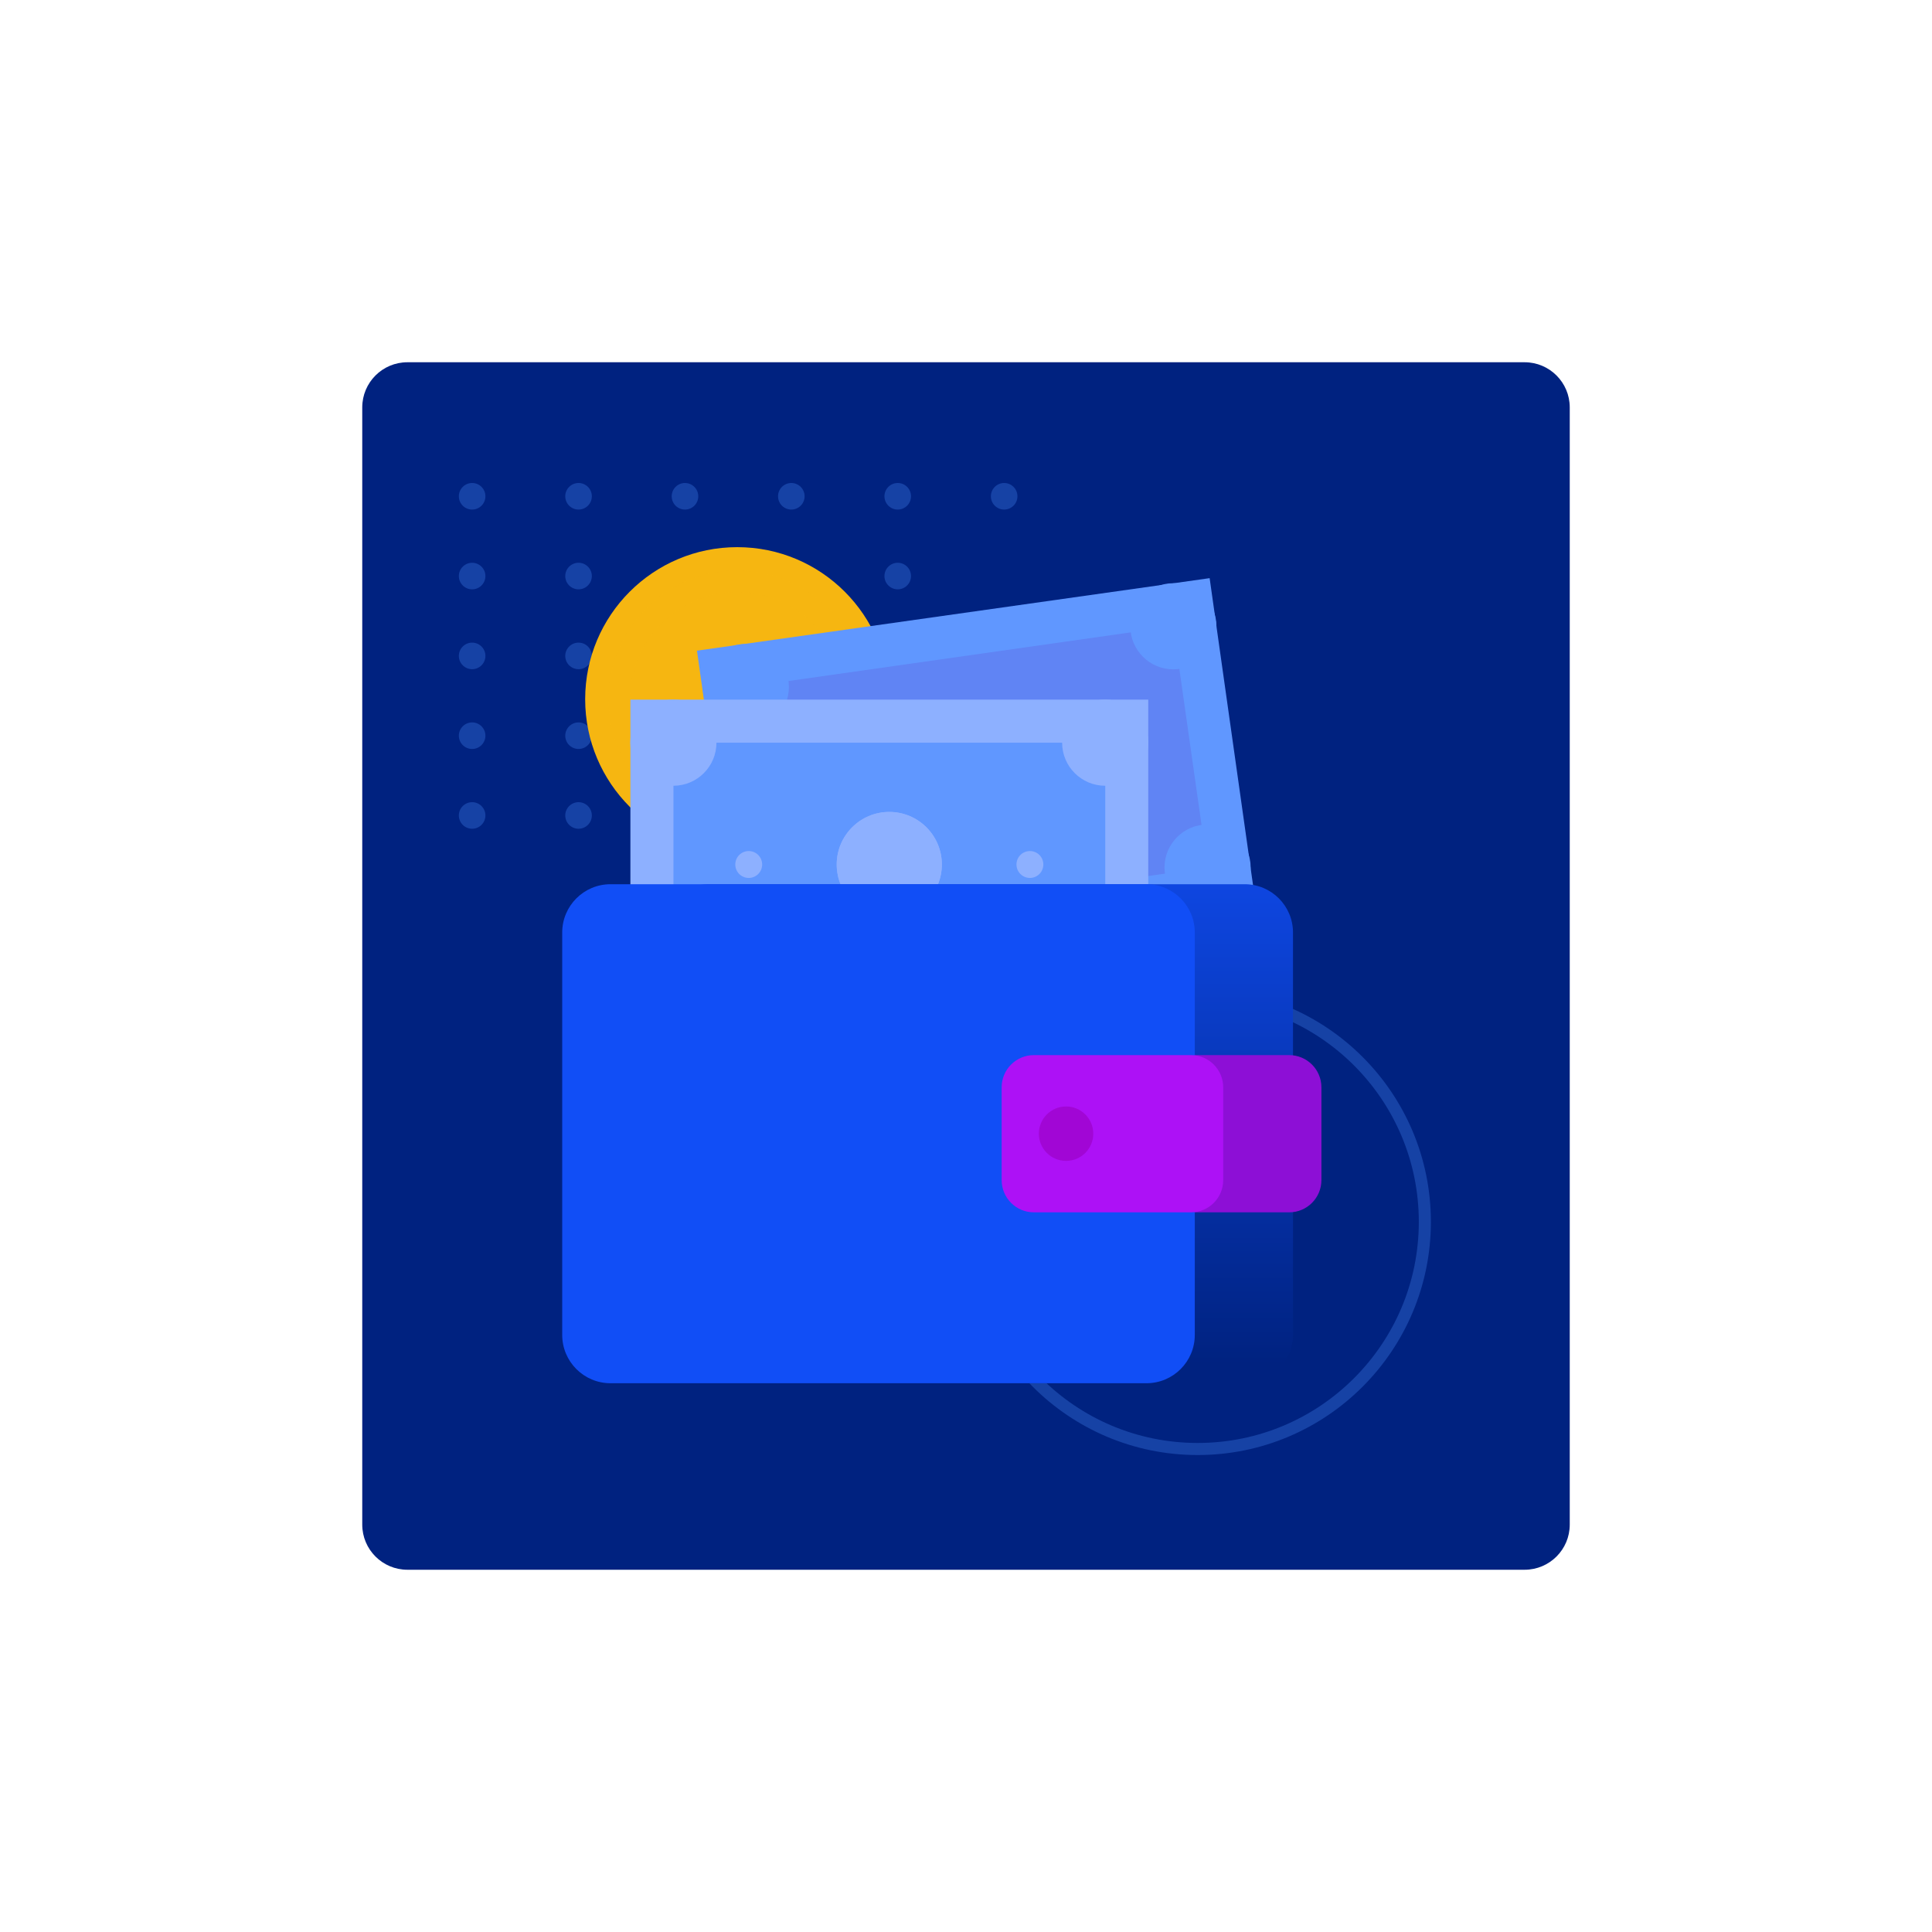 <svg width="160" height="160" viewBox="0 0 160 160" fill="none" xmlns="http://www.w3.org/2000/svg">
<g filter="url(#filter0_f_6537_25221)">
<path d="M126.26 30H33.74C31.674 30 30 31.674 30 33.74V126.26C30 128.326 31.674 130 33.74 130H126.26C128.326 130 130 128.326 130 126.26V33.74C130 31.674 128.326 30 126.26 30Z" fill="#002280"/>
</g>
<path d="M83.16 42.2C83.768 42.2 84.26 41.708 84.26 41.1C84.26 40.492 83.768 40 83.16 40C82.553 40 82.061 40.492 82.061 41.1C82.061 41.708 82.553 42.2 83.16 42.2Z" fill="#1642A5"/>
<path d="M74.346 42.2C74.954 42.2 75.446 41.708 75.446 41.1C75.446 40.492 74.954 40 74.346 40C73.739 40 73.246 40.492 73.246 41.1C73.246 41.708 73.739 42.2 74.346 42.2Z" fill="#1642A5"/>
<path d="M74.346 48.806C74.954 48.806 75.446 48.314 75.446 47.706C75.446 47.099 74.954 46.606 74.346 46.606C73.739 46.606 73.246 47.099 73.246 47.706C73.246 48.314 73.739 48.806 74.346 48.806Z" fill="#1642A5"/>
<path d="M65.534 42.2C66.141 42.2 66.634 41.708 66.634 41.1C66.634 40.492 66.141 40 65.534 40C64.926 40 64.434 40.492 64.434 41.1C64.434 41.708 64.926 42.2 65.534 42.2Z" fill="#1642A5"/>
<path d="M65.534 48.806C66.141 48.806 66.634 48.314 66.634 47.706C66.634 47.099 66.141 46.606 65.534 46.606C64.926 46.606 64.434 47.099 64.434 47.706C64.434 48.314 64.926 48.806 65.534 48.806Z" fill="#1642A5"/>
<path d="M56.727 42.2C57.334 42.2 57.827 41.708 57.827 41.1C57.827 40.492 57.334 40 56.727 40C56.119 40 55.627 40.492 55.627 41.1C55.627 41.708 56.119 42.2 56.727 42.2Z" fill="#1642A5"/>
<path d="M56.727 48.807C57.334 48.807 57.827 48.314 57.827 47.707C57.827 47.099 57.334 46.607 56.727 46.607C56.119 46.607 55.627 47.099 55.627 47.707C55.627 48.314 56.119 48.807 56.727 48.807Z" fill="#1642A5"/>
<path d="M47.913 42.2C48.52 42.2 49.013 41.708 49.013 41.1C49.013 40.492 48.52 40 47.913 40C47.305 40 46.812 40.492 46.812 41.1C46.812 41.708 47.305 42.2 47.913 42.2Z" fill="#1642A5"/>
<path d="M47.913 48.806C48.52 48.806 49.013 48.314 49.013 47.706C49.013 47.099 48.52 46.606 47.913 46.606C47.305 46.606 46.812 47.099 46.812 47.706C46.812 48.314 47.305 48.806 47.913 48.806Z" fill="#1642A5"/>
<path d="M39.1 42.2C39.708 42.2 40.2 41.708 40.2 41.1C40.2 40.492 39.708 40 39.1 40C38.492 40 38 40.492 38 41.1C38 41.708 38.492 42.2 39.1 42.2Z" fill="#1642A5"/>
<path d="M39.1 48.807C39.708 48.807 40.2 48.314 40.2 47.707C40.2 47.099 39.708 46.607 39.1 46.607C38.492 46.607 38 47.099 38 47.707C38 48.314 38.492 48.807 39.1 48.807Z" fill="#1642A5"/>
<path d="M65.534 55.42C66.141 55.42 66.634 54.928 66.634 54.32C66.634 53.712 66.141 53.22 65.534 53.22C64.926 53.22 64.434 53.712 64.434 54.32C64.434 54.928 64.926 55.42 65.534 55.42Z" fill="#1642A5"/>
<path d="M56.727 55.42C57.334 55.42 57.827 54.928 57.827 54.32C57.827 53.712 57.334 53.22 56.727 53.22C56.119 53.22 55.627 53.712 55.627 54.32C55.627 54.928 56.119 55.42 56.727 55.42Z" fill="#1642A5"/>
<path d="M47.913 55.42C48.52 55.42 49.013 54.928 49.013 54.32C49.013 53.712 48.52 53.22 47.913 53.22C47.305 53.22 46.812 53.712 46.812 54.32C46.812 54.928 47.305 55.42 47.913 55.42Z" fill="#1642A5"/>
<path d="M39.1 55.42C39.708 55.42 40.2 54.928 40.2 54.32C40.2 53.712 39.708 53.22 39.1 53.22C38.492 53.22 38 53.712 38 54.32C38 54.928 38.492 55.42 39.1 55.42Z" fill="#1642A5"/>
<path d="M56.727 62.027C57.334 62.027 57.827 61.534 57.827 60.927C57.827 60.319 57.334 59.827 56.727 59.827C56.119 59.827 55.627 60.319 55.627 60.927C55.627 61.534 56.119 62.027 56.727 62.027Z" fill="#1642A5"/>
<path d="M47.913 62.027C48.52 62.027 49.013 61.534 49.013 60.927C49.013 60.319 48.52 59.827 47.913 59.827C47.305 59.827 46.812 60.319 46.812 60.927C46.812 61.534 47.305 62.027 47.913 62.027Z" fill="#1642A5"/>
<path d="M39.1 62.027C39.708 62.027 40.2 61.534 40.2 60.927C40.2 60.319 39.708 59.827 39.1 59.827C38.492 59.827 38 60.319 38 60.927C38 61.534 38.492 62.027 39.1 62.027Z" fill="#1642A5"/>
<path d="M47.913 68.633C48.52 68.633 49.013 68.141 49.013 67.533C49.013 66.926 48.52 66.433 47.913 66.433C47.305 66.433 46.812 66.926 46.812 67.533C46.812 68.141 47.305 68.633 47.913 68.633Z" fill="#1642A5"/>
<path d="M39.1 68.633C39.708 68.633 40.2 68.141 40.2 67.533C40.2 66.926 39.708 66.433 39.1 66.433C38.492 66.433 38 66.926 38 67.533C38 68.141 38.492 68.633 39.1 68.633Z" fill="#1642A5"/>
<path d="M61.054 70.5C68.009 70.5 73.648 64.862 73.648 57.907C73.648 50.952 68.009 45.313 61.054 45.313C54.099 45.313 48.461 50.952 48.461 57.907C48.461 64.862 54.099 70.5 61.054 70.5Z" fill="#F6B611"/>
<g style="mix-blend-mode:multiply" opacity="0.2">
<path d="M61.054 67.674C66.448 67.674 70.82 63.301 70.82 57.907C70.82 52.513 66.448 48.14 61.054 48.14C55.66 48.14 51.287 52.513 51.287 57.907C51.287 63.301 55.66 67.674 61.054 67.674Z" stroke="#F6B611" stroke-width="1.78" stroke-miterlimit="10"/>
</g>
<path d="M100.177 47.88L57.719 53.885L61.543 80.925L104 74.921L100.177 47.88Z" fill="#6097FF"/>
<path d="M100.008 71.848L97.168 51.869L61.764 56.901L64.604 76.88L100.008 71.848Z" fill="#6084F4"/>
<path d="M97.174 55.433C99.144 55.433 100.741 53.836 100.741 51.867C100.741 49.897 99.144 48.3 97.174 48.3C95.204 48.3 93.607 49.897 93.607 51.867C93.607 53.836 95.204 55.433 97.174 55.433Z" fill="#6097FF"/>
<path d="M61.766 60.46C63.736 60.46 65.333 58.863 65.333 56.893C65.333 54.923 63.736 53.327 61.766 53.327C59.796 53.327 58.199 54.923 58.199 56.893C58.199 58.863 59.796 60.46 61.766 60.46Z" fill="#6097FF"/>
<path d="M100.006 75.413C101.976 75.413 103.573 73.817 103.573 71.847C103.573 69.877 101.976 68.28 100.006 68.28C98.036 68.28 96.439 69.877 96.439 71.847C96.439 73.817 98.036 75.413 100.006 75.413Z" fill="#6097FF"/>
<path d="M64.606 80.44C66.576 80.44 68.172 78.843 68.172 76.873C68.172 74.903 66.576 73.307 64.606 73.307C62.636 73.307 61.039 74.903 61.039 76.873C61.039 78.843 62.636 80.44 64.606 80.44Z" fill="#6097FF"/>
<path d="M69.359 67.12C69.974 67.12 70.473 66.622 70.473 66.007C70.473 65.392 69.974 64.894 69.359 64.894C68.745 64.894 68.246 65.392 68.246 66.007C68.246 66.622 68.745 67.12 69.359 67.12Z" fill="#6097FF"/>
<path d="M80.886 68.72C83.291 68.72 85.24 66.771 85.24 64.367C85.24 61.962 83.291 60.013 80.886 60.013C78.482 60.013 76.533 61.962 76.533 64.367C76.533 66.771 78.482 68.72 80.886 68.72Z" fill="#6097FF"/>
<path d="M92.414 63.847C93.029 63.847 93.528 63.348 93.528 62.733C93.528 62.119 93.029 61.62 92.414 61.62C91.799 61.62 91.301 62.119 91.301 62.733C91.301 63.348 91.799 63.847 92.414 63.847Z" fill="#6097FF"/>
<path d="M80.886 68.72C83.291 68.72 85.24 66.771 85.24 64.367C85.24 61.962 83.291 60.013 80.886 60.013C78.482 60.013 76.533 61.962 76.533 64.367C76.533 66.771 78.482 68.72 80.886 68.72Z" fill="#6097FF"/>
<path d="M95.094 57.94H52.207V85.253H95.094V57.94Z" fill="#8DB0FF"/>
<path d="M91.533 81.687V61.507H55.773V81.687H91.533Z" fill="#6097FF"/>
<path d="M91.528 65.073C93.497 65.073 95.094 63.476 95.094 61.507C95.094 59.537 93.497 57.94 91.528 57.94C89.558 57.94 87.961 59.537 87.961 61.507C87.961 63.476 89.558 65.073 91.528 65.073Z" fill="#8DB0FF"/>
<path d="M55.766 65.073C57.736 65.073 59.333 63.476 59.333 61.507C59.333 59.537 57.736 57.94 55.766 57.94C53.796 57.94 52.199 59.537 52.199 61.507C52.199 63.476 53.796 65.073 55.766 65.073Z" fill="#8DB0FF"/>
<path d="M91.528 85.253C93.497 85.253 95.094 83.657 95.094 81.687C95.094 79.717 93.497 78.12 91.528 78.12C89.558 78.12 87.961 79.717 87.961 81.687C87.961 83.657 89.558 85.253 91.528 85.253Z" fill="#8DB0FF"/>
<path d="M55.766 85.253C57.736 85.253 59.333 83.657 59.333 81.687C59.333 79.717 57.736 78.12 55.766 78.12C53.796 78.12 52.199 79.717 52.199 81.687C52.199 83.657 53.796 85.253 55.766 85.253Z" fill="#8DB0FF"/>
<path d="M62.006 72.707C62.621 72.707 63.119 72.208 63.119 71.593C63.119 70.978 62.621 70.48 62.006 70.48C61.391 70.48 60.893 70.978 60.893 71.593C60.893 72.208 61.391 72.707 62.006 72.707Z" fill="#8DB0FF"/>
<path d="M73.646 75.946C76.051 75.946 78 73.997 78 71.593C78 69.189 76.051 67.24 73.646 67.24C71.242 67.24 69.293 69.189 69.293 71.593C69.293 73.997 71.242 75.946 73.646 75.946Z" fill="#8DB0FF"/>
<path d="M85.293 72.707C85.908 72.707 86.406 72.208 86.406 71.593C86.406 70.978 85.908 70.48 85.293 70.48C84.678 70.48 84.18 70.978 84.18 71.593C84.18 72.208 84.678 72.707 85.293 72.707Z" fill="#8DB0FF"/>
<path d="M73.646 75.946C76.051 75.946 78 73.997 78 71.593C78 69.189 76.051 67.24 73.646 67.24C71.242 67.24 69.293 69.189 69.293 71.593C69.293 73.997 71.242 75.946 73.646 75.946Z" fill="#8DB0FF"/>
<path d="M99.186 120C109.577 120 118 111.577 118 101.187C118 90.797 109.577 82.374 99.186 82.374C88.796 82.374 80.373 90.797 80.373 101.187C80.373 111.577 88.796 120 99.186 120Z" stroke="#1642A5" stroke-miterlimit="10"/>
<path d="M103.08 73.227H58.693C56.484 73.227 54.693 75.017 54.693 77.227V110.553C54.693 112.762 56.484 114.553 58.693 114.553H103.08C105.289 114.553 107.08 112.762 107.08 110.553V77.227C107.08 75.017 105.289 73.227 103.08 73.227Z" fill="url(#paint0_linear_6537_25221)"/>
<path d="M106.766 87.38H93.753C92.28 87.38 91.086 88.574 91.086 90.046V97.733C91.086 99.206 92.28 100.4 93.753 100.4H106.766C108.239 100.4 109.433 99.206 109.433 97.733V90.046C109.433 88.574 108.239 87.38 106.766 87.38Z" fill="#8D0FD6"/>
<path d="M96.419 96.14C97.664 96.14 98.673 95.131 98.673 93.887C98.673 92.642 97.664 91.633 96.419 91.633C95.175 91.633 94.166 92.642 94.166 93.887C94.166 95.131 95.175 96.14 96.419 96.14Z" stroke="#1642A5" stroke-miterlimit="10"/>
<path d="M94.947 73.227H50.56C48.351 73.227 46.56 75.017 46.56 77.227V110.553C46.56 112.762 48.351 114.553 50.56 114.553H94.947C97.156 114.553 98.947 112.762 98.947 110.553V77.227C98.947 75.017 97.156 73.227 94.947 73.227Z" fill="url(#paint1_linear_6537_25221)"/>
<path d="M98.633 87.38H85.62C84.147 87.38 82.953 88.574 82.953 90.046V97.733C82.953 99.206 84.147 100.4 85.62 100.4H98.633C100.106 100.4 101.3 99.206 101.3 97.733V90.046C101.3 88.574 100.106 87.38 98.633 87.38Z" fill="#AD11F6"/>
<path d="M88.287 96.14C89.531 96.14 90.54 95.131 90.54 93.887C90.54 92.642 89.531 91.633 88.287 91.633C87.042 91.633 86.033 92.642 86.033 93.887C86.033 95.131 87.042 96.14 88.287 96.14Z" fill="#A106D5"/>
<defs>
<filter id="filter0_f_6537_25221" x="0" y="0" width="160" height="160" filterUnits="userSpaceOnUse" color-interpolation-filters="sRGB">
<feFlood flood-opacity="0" result="BackgroundImageFix"/>
<feBlend mode="normal" in="SourceGraphic" in2="BackgroundImageFix" result="shape"/>
<feGaussianBlur stdDeviation="15" result="effect1_foregroundBlur_6537_25221"/>
</filter>
<linearGradient id="paint0_linear_6537_25221" x1="80.887" y1="64.333" x2="80.887" y2="113.507" gradientUnits="userSpaceOnUse">
<stop stop-color="#114EF6"/>
<stop offset="0.99" stop-color="#002280"/>
</linearGradient>
<linearGradient id="paint1_linear_6537_25221" x1="3563.28" y1="2557.37" x2="3563.28" y2="5348.16" gradientUnits="userSpaceOnUse">
<stop stop-color="#114EF6"/>
<stop offset="0.99" stop-color="#002280"/>
</linearGradient>
</defs>
</svg>

